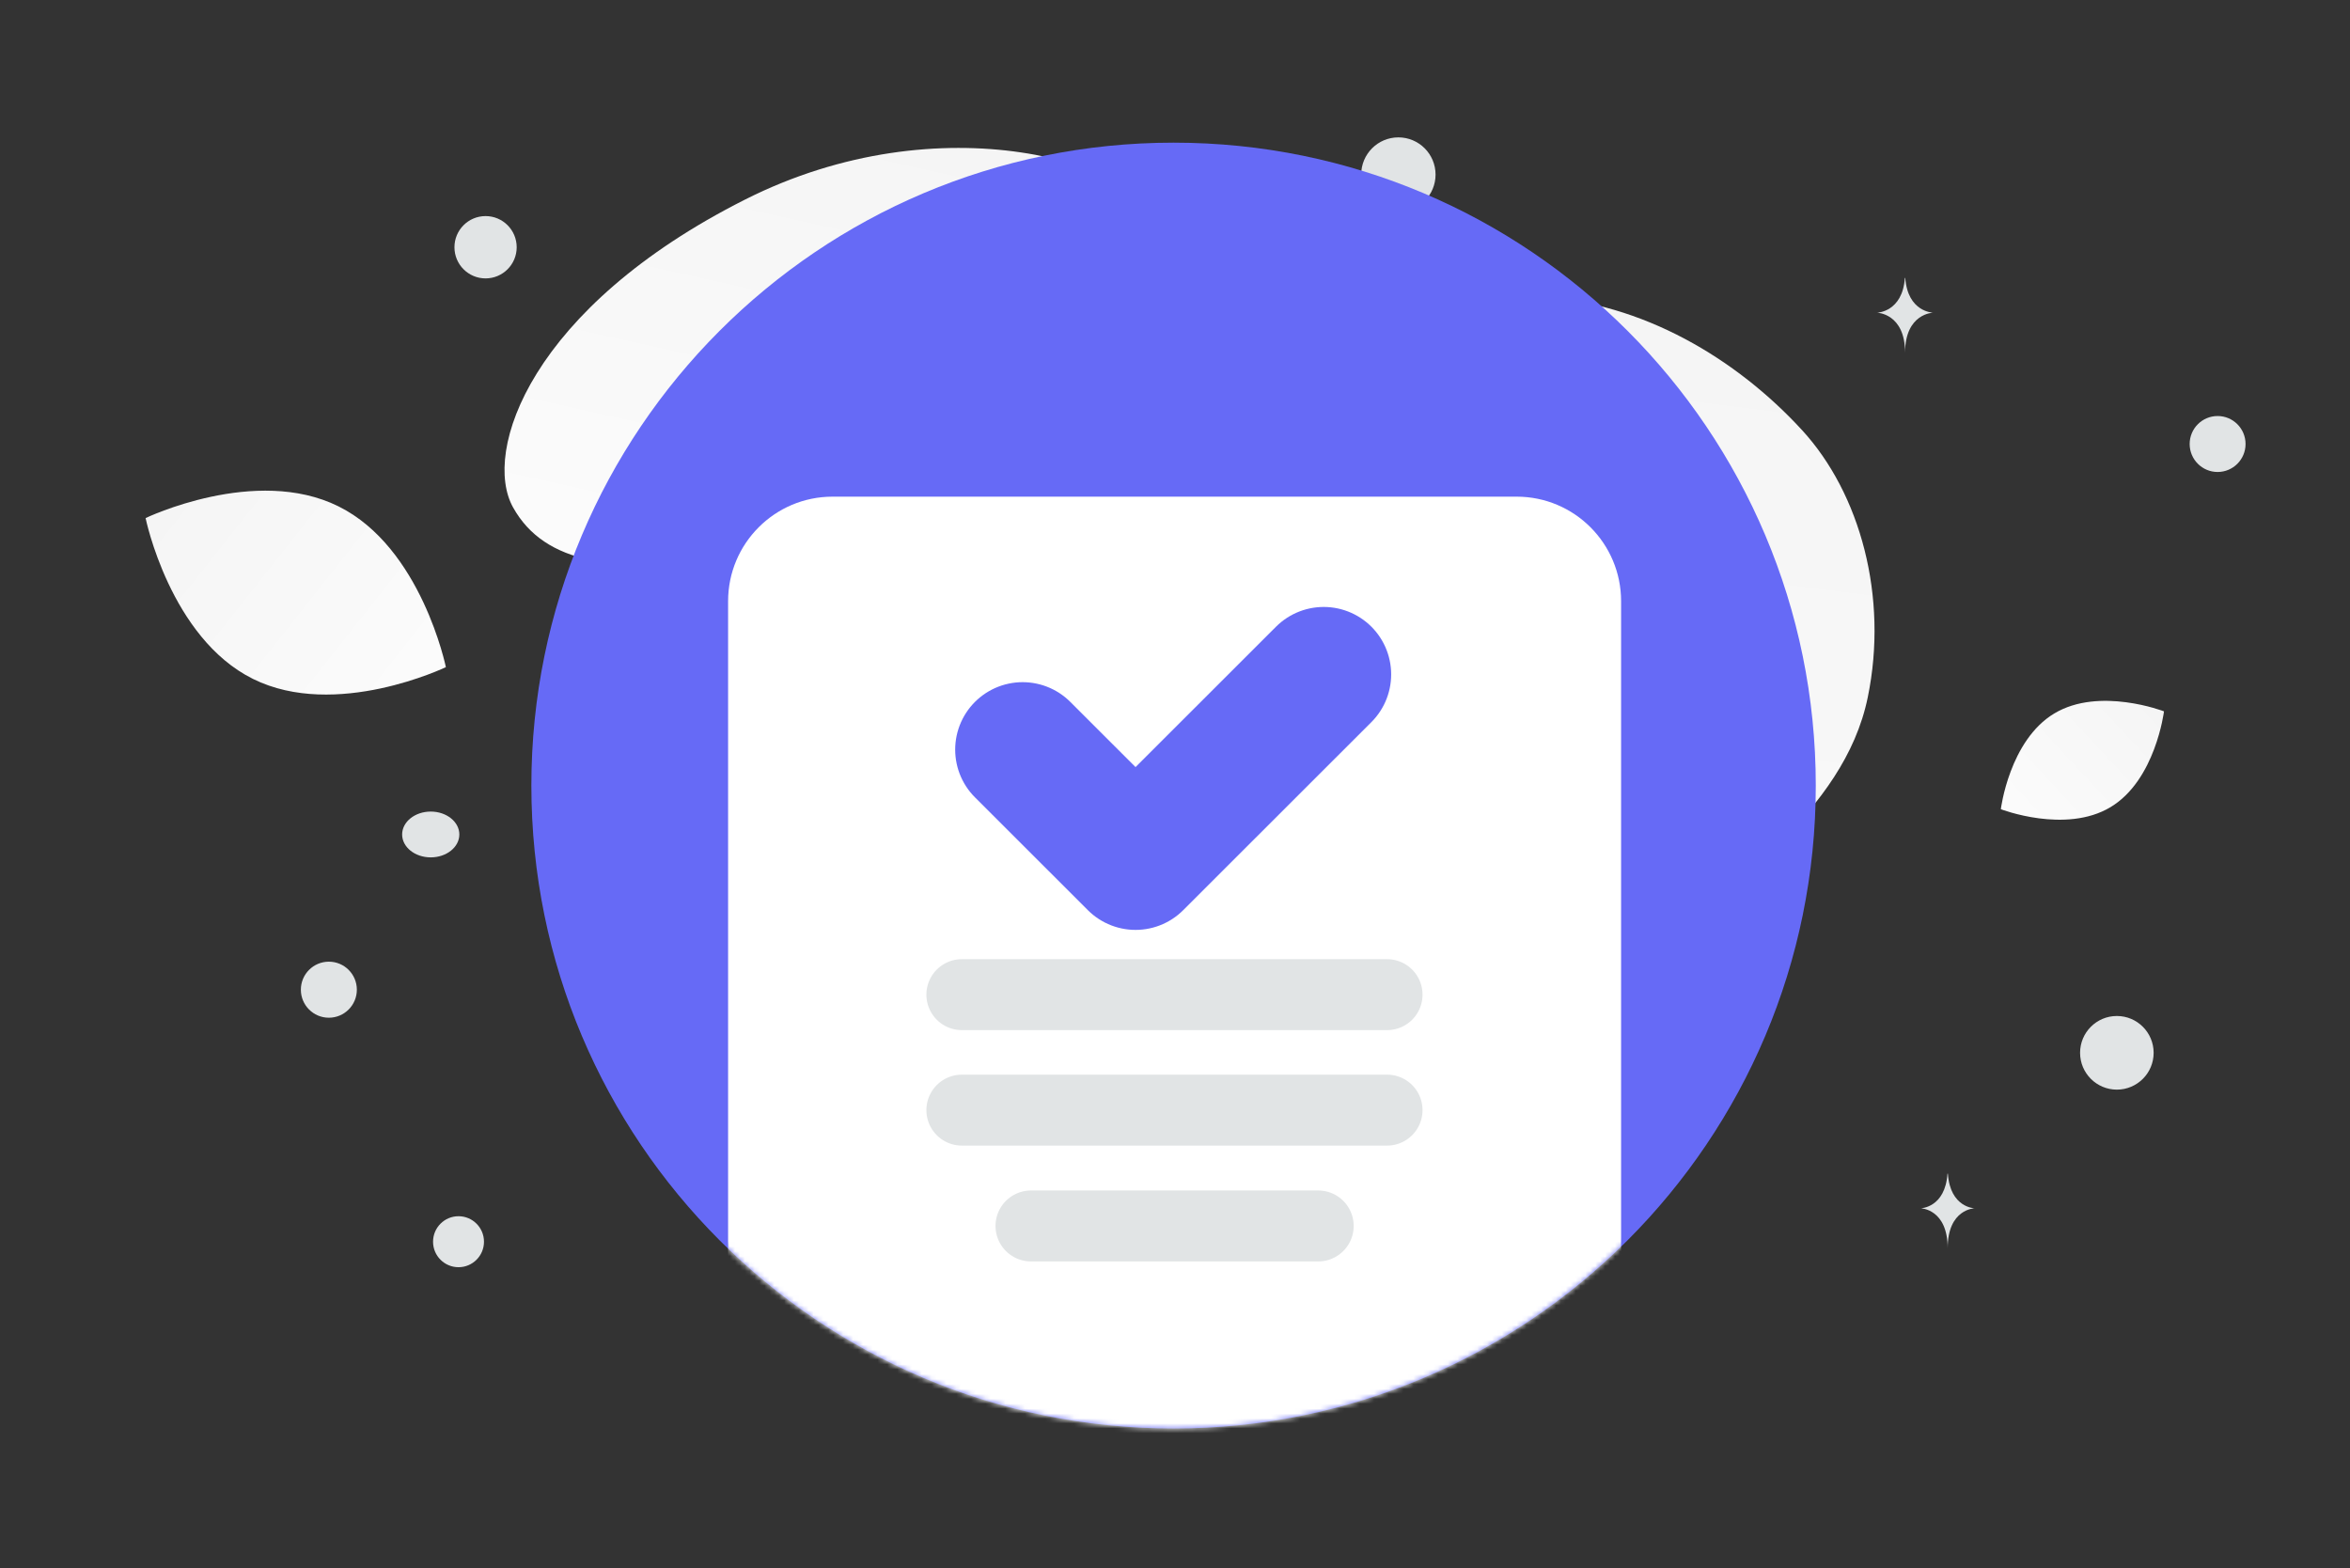 <svg width="478" height="319" viewBox="0 0 478 319" fill="none" xmlns="http://www.w3.org/2000/svg">
<rect x="0" y="0" width="478" height="319" fill="#333333" stroke="none"/>
<g clip-path="url(#clip0_2_91)">
<path d="M118.324 197.264C119.697 232.14 194.081 296.325 275.16 262.36C312.868 246.562 307.686 226.711 334.734 197.364C350.856 179.873 375.031 165.52 379.909 141.84C384.124 121.4 378.393 100.394 366.553 87.493C339.923 58.481 290.071 41.586 247.544 95.237C205.017 148.889 114.793 107.318 118.324 197.264Z" fill="url(#paint0_linear_2_91)"/>
<path d="M104.372 103.223C110.877 114.844 125.123 116.44 147.946 114.232C165.11 112.568 180.763 111.28 197.929 101.911C209.943 95.359 219.454 86.493 226.396 77.882C233.918 68.554 244.417 57.907 239.27 47.331C232.197 32.801 191.293 20.564 151.574 40.576C107.942 62.564 98.009 91.865 104.372 103.223Z" fill="url(#paint1_linear_2_91)"/>
<path d="M51.45 138.084C68.313 146.457 90.694 135.69 90.694 135.69C90.694 135.69 85.72 111.352 68.849 102.99C51.986 94.617 29.614 105.372 29.614 105.372C29.614 105.372 34.587 129.71 51.45 138.084Z" fill="url(#paint2_linear_2_91)"/>
<path d="M429.284 164.171C420.123 169.668 406.978 164.586 406.978 164.586C406.978 164.586 408.697 150.595 417.864 145.105C427.026 139.608 440.165 144.683 440.165 144.683C440.165 144.683 438.446 158.674 429.284 164.171Z" fill="url(#paint3_linear_2_91)"/>
<path d="M93.265 257.742C96.125 257.742 98.444 255.421 98.444 252.557C98.444 249.694 96.125 247.372 93.265 247.372C90.404 247.372 88.085 249.694 88.085 252.557C88.085 255.421 90.404 257.742 93.265 257.742Z" fill="#E1E4E5"/>
<path d="M430.578 221.625C434.71 221.625 438.059 218.272 438.059 214.136C438.059 210 434.71 206.647 430.578 206.647C426.446 206.647 423.097 210 423.097 214.136C423.097 218.272 426.446 221.625 430.578 221.625Z" fill="#E1E4E5"/>
<path d="M66.89 206.997C70.035 206.997 72.584 204.446 72.584 201.298C72.584 198.15 70.035 195.599 66.89 195.599C63.746 195.599 61.197 198.15 61.197 201.298C61.197 204.446 63.746 206.997 66.89 206.997Z" fill="#E1E4E5"/>
<path d="M98.766 56.624C102.263 56.624 105.097 53.787 105.097 50.287C105.097 46.787 102.263 43.95 98.766 43.95C95.27 43.95 92.436 46.787 92.436 50.287C92.436 53.787 95.27 56.624 98.766 56.624Z" fill="#E1E4E5"/>
<path d="M445.387 90.307C445.387 93.45 447.932 95.998 451.071 95.998C454.211 95.998 456.756 93.45 456.756 90.307C456.756 87.165 454.211 84.617 451.071 84.617C447.932 84.617 445.387 87.165 445.387 90.307Z" fill="#E1E4E5"/>
<path d="M284.436 43.08C288.612 43.08 291.998 39.691 291.998 35.511C291.998 31.33 288.612 27.941 284.436 27.941C280.26 27.941 276.874 31.33 276.874 35.511C276.874 39.691 280.26 43.08 284.436 43.08Z" fill="#E1E4E5"/>
<path d="M87.614 174.385C90.826 174.385 93.431 172.299 93.431 169.727C93.431 167.154 90.826 165.068 87.614 165.068C84.401 165.068 81.796 167.154 81.796 169.727C81.796 172.299 84.401 174.385 87.614 174.385Z" fill="#E1E4E5"/>
<path d="M387.542 56.533H387.459C386.969 63.493 381.798 63.6 381.798 63.6C381.798 63.6 387.5 63.712 387.5 71.754C387.5 63.712 393.201 63.6 393.201 63.6C393.201 63.6 388.033 63.493 387.542 56.533ZM396.205 238.716H396.125C395.654 245.654 390.69 245.761 390.69 245.761C390.69 245.761 396.164 245.872 396.164 253.891C396.164 245.872 401.638 245.761 401.638 245.761C401.638 245.761 396.676 245.654 396.205 238.716Z" fill="#E1E4E5"/>
<path d="M238.71 290.545C310.854 290.545 369.338 232 369.338 159.781C369.338 87.561 310.854 29.016 238.71 29.016C166.566 29.016 108.082 87.561 108.082 159.781C108.082 232 166.566 290.545 238.71 290.545Z" fill="#666AF6"/>
<mask id="mask0_2_91" style="mask-type:alpha" maskUnits="userSpaceOnUse" x="108" y="29" width="262" height="262">
<path d="M238.628 290.545C310.772 290.545 369.256 232 369.256 159.781C369.256 87.561 310.772 29.016 238.628 29.016C166.484 29.016 108 87.561 108 159.781C108 232 166.484 290.545 238.628 290.545Z" fill="#666AF6"/>
</mask>
<g mask="url(#mask0_2_91)">
<path d="M308.493 101.017H169.342C157.609 101.017 148.098 110.538 148.098 122.283V272.213C148.098 283.959 157.609 293.48 169.342 293.48H308.493C320.226 293.48 329.738 283.959 329.738 272.213V122.283C329.738 110.538 320.226 101.017 308.493 101.017Z" fill="white"/>
<path d="M195.647 202.305H282.133M195.647 225.792H282.133M209.707 249.352H268.129" stroke="#E1E4E5" stroke-width="14.431" stroke-linecap="round" stroke-linejoin="round"/>
<path d="M269.248 137.17L230.973 175.415L208.008 152.468" stroke="#666AF6" stroke-width="27.44" stroke-linecap="round" stroke-linejoin="round"/>
</g>
</g>
<defs>
<linearGradient id="paint0_linear_2_91" x1="218.826" y1="397.639" x2="292.045" y2="-186.759" gradientUnits="userSpaceOnUse">
<stop stop-color="white"/>
<stop offset="1" stop-color="#EEEEEE"/>
</linearGradient>
<linearGradient id="paint1_linear_2_91" x1="148.192" y1="178.538" x2="206.286" y2="-82.237" gradientUnits="userSpaceOnUse">
<stop stop-color="white"/>
<stop offset="1" stop-color="#EEEEEE"/>
</linearGradient>
<linearGradient id="paint2_linear_2_91" x1="116.205" y1="164.203" x2="-22.991" y2="54.213" gradientUnits="userSpaceOnUse">
<stop stop-color="white"/>
<stop offset="1" stop-color="#EEEEEE"/>
</linearGradient>
<linearGradient id="paint3_linear_2_91" x1="393.831" y1="181.865" x2="467.621" y2="113.376" gradientUnits="userSpaceOnUse">
<stop stop-color="white"/>
<stop offset="1" stop-color="#EEEEEE"/>
</linearGradient>
<clipPath id="clip0_2_91">
<rect width="478" height="319" fill="white"/>
</clipPath>
</defs>
</svg>
